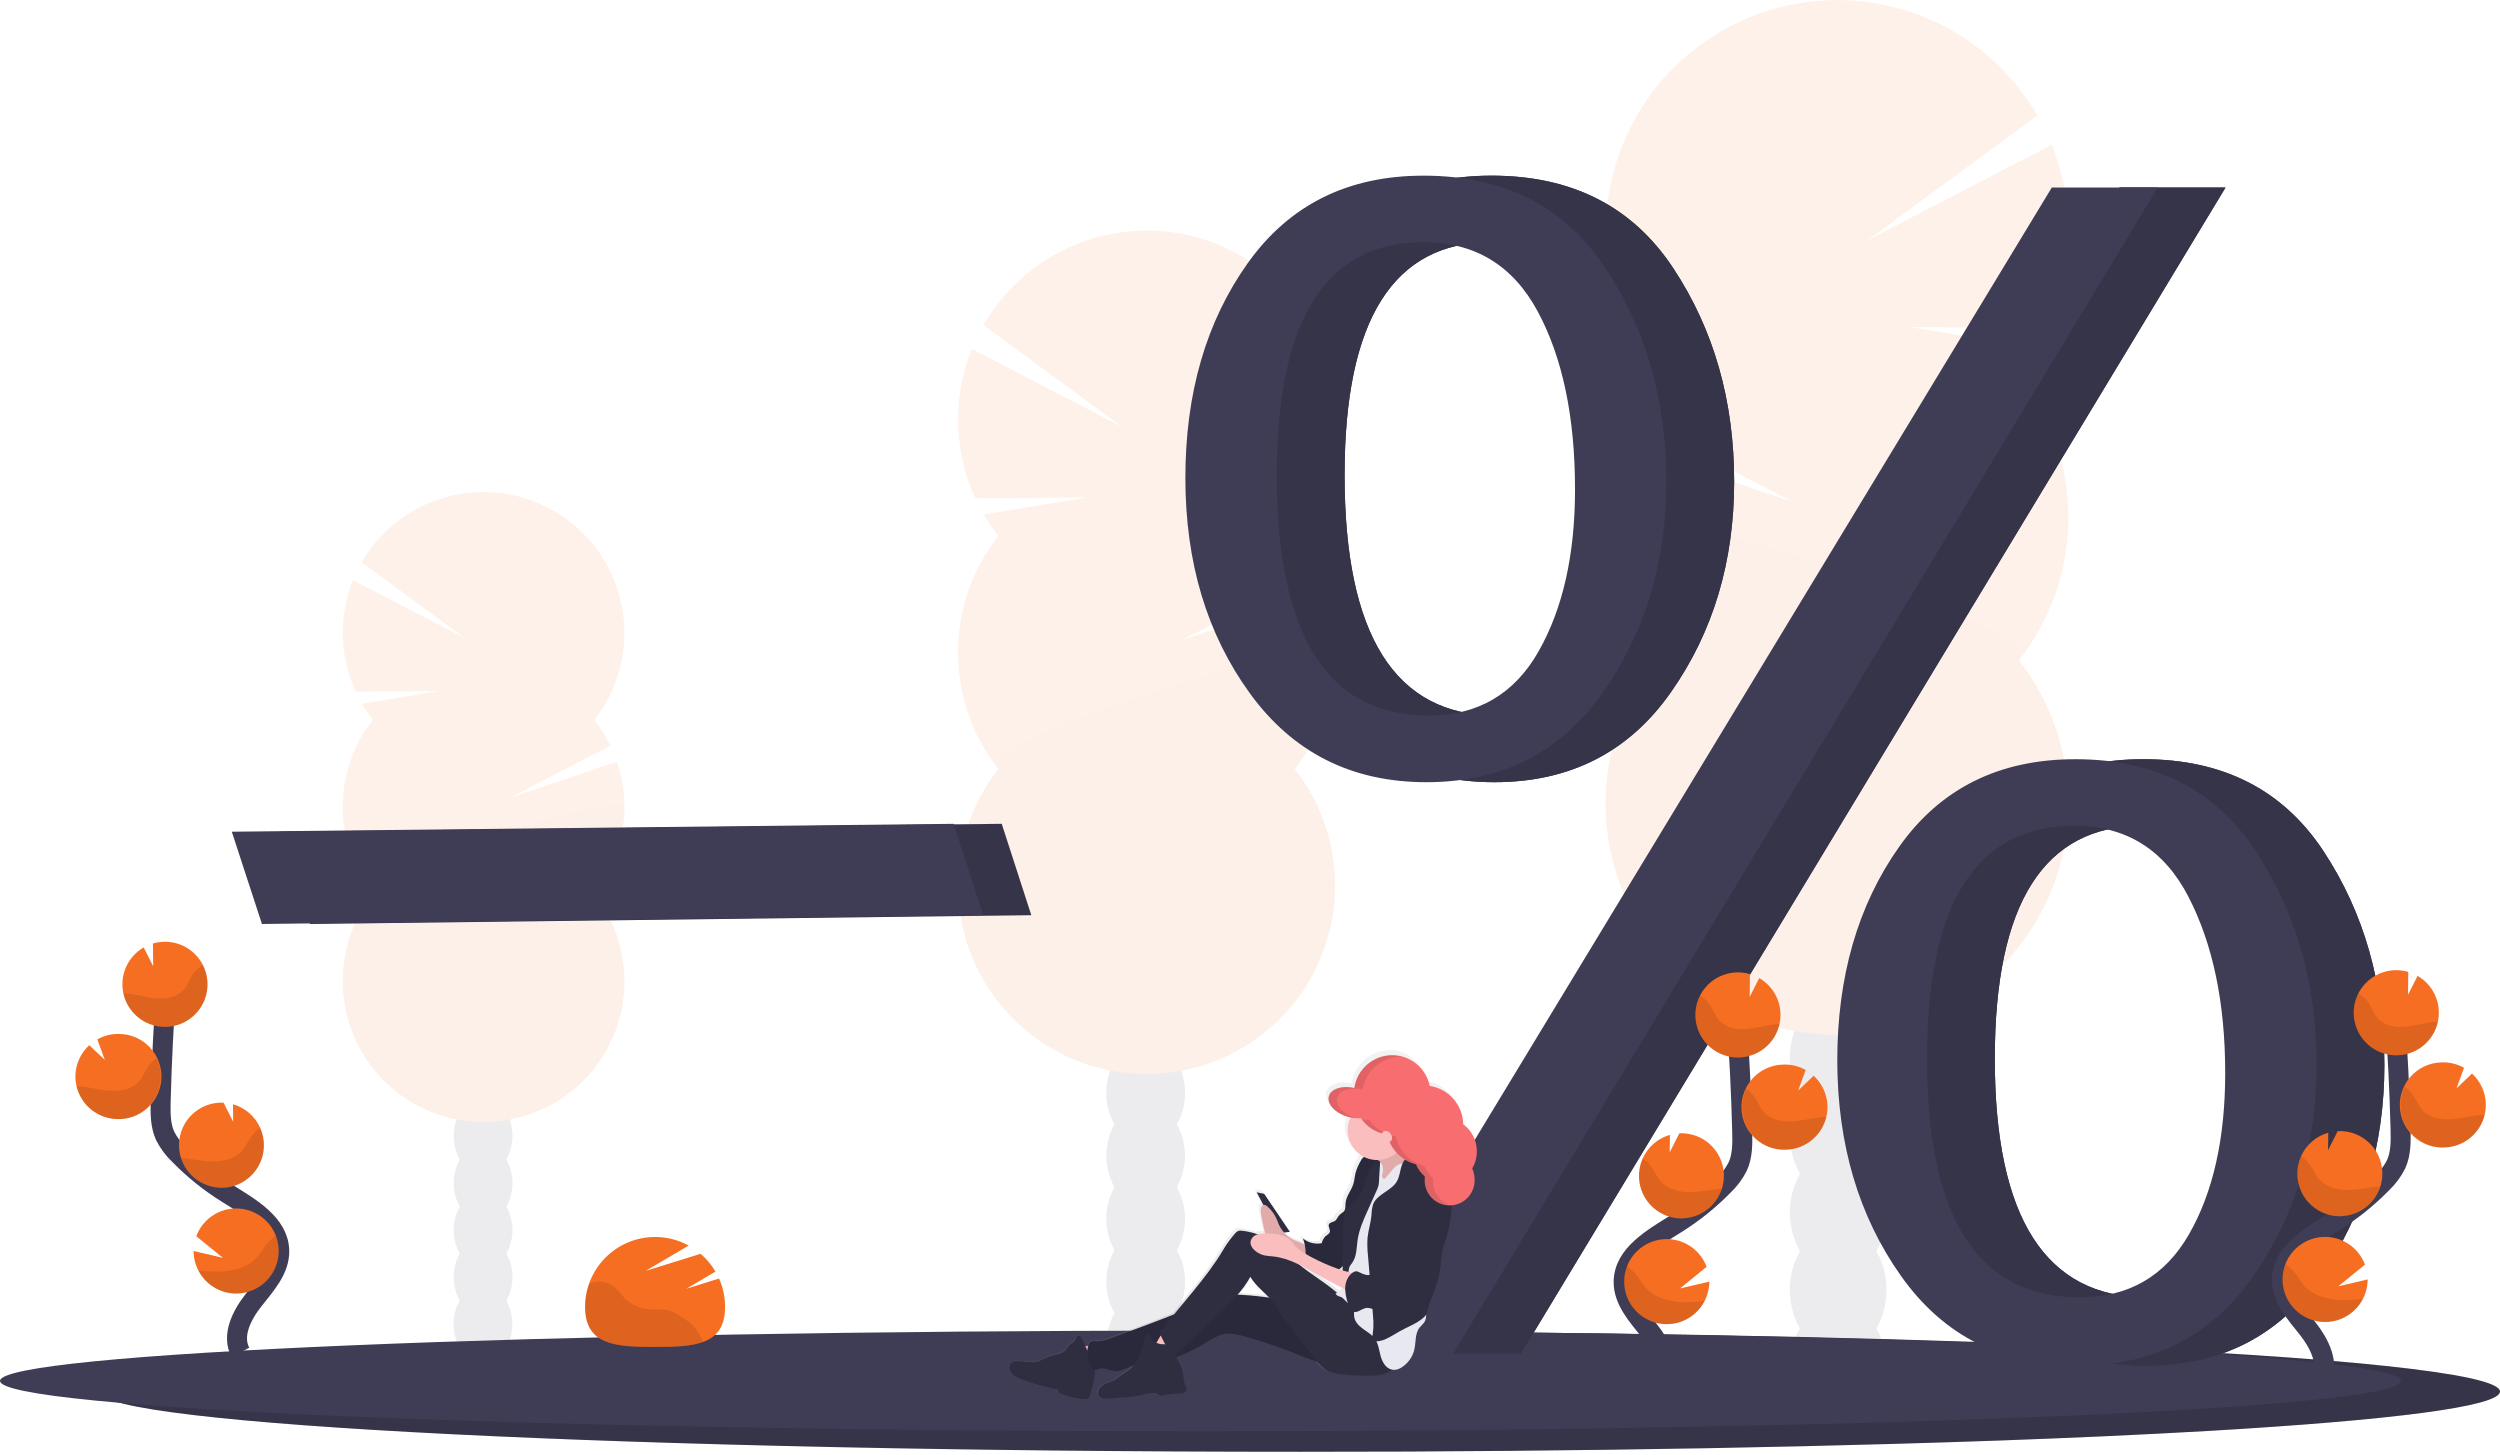 <svg width="500" height="291" viewBox="0 0 500 291" fill="none" xmlns="http://www.w3.org/2000/svg">
<g clip-path="url(#clip0_46_239)">
<g opacity="0.1">
<path d="M367.616 286.063C372.953 286.063 377.279 280.401 377.279 273.416C377.279 266.432 372.953 260.77 367.616 260.77C362.279 260.77 357.953 266.432 357.953 273.416C357.953 280.401 362.279 286.063 367.616 286.063Z" fill="#3F3D56"/>
<path d="M375.263 219.313C376.617 216.964 377.319 214.295 377.297 211.584C377.297 204.584 372.97 198.937 367.634 198.937C362.297 198.937 357.975 204.598 357.975 211.584C357.948 214.294 358.644 216.962 359.992 219.313C358.669 221.674 357.975 224.335 357.975 227.041C357.975 229.747 358.669 232.407 359.992 234.768C358.669 237.13 357.975 239.791 357.975 242.498C357.975 245.204 358.669 247.866 359.992 250.227C358.644 252.579 357.948 255.247 357.975 257.957C357.975 264.956 362.301 270.604 367.634 270.604C372.966 270.604 377.297 264.943 377.297 257.957C377.324 255.247 376.628 252.579 375.28 250.227C376.602 247.866 377.297 245.204 377.297 242.498C377.297 239.791 376.602 237.13 375.28 234.768C376.603 232.407 377.297 229.747 377.297 227.041C377.297 224.335 376.603 221.674 375.28 219.313H375.263Z" fill="#3F3D56"/>
<path d="M367.616 208.775C372.953 208.775 377.279 203.113 377.279 196.129C377.279 189.144 372.953 183.482 367.616 183.482C362.279 183.482 357.953 189.144 357.953 196.129C357.953 203.113 362.279 208.775 367.616 208.775Z" fill="#3F3D56"/>
<path d="M367.616 193.316C372.953 193.316 377.279 187.654 377.279 180.669C377.279 173.685 372.953 168.023 367.616 168.023C362.279 168.023 357.953 173.685 357.953 180.669C357.953 187.654 362.279 193.316 367.616 193.316Z" fill="#3F3D56"/>
<path d="M403.784 74.886C405.103 73.205 406.304 71.435 407.38 69.589L382.008 65.42L409.467 65.626C412.098 59.895 413.533 53.687 413.683 47.382C413.834 41.078 412.697 34.809 410.341 28.959L373.5 48.058L407.481 23.097C404.296 17.602 400.015 12.82 394.902 9.051C389.79 5.281 383.957 2.604 377.765 1.187C371.574 -0.231 365.157 -0.359 358.914 0.811C352.671 1.98 346.736 4.422 341.477 7.985C336.219 11.547 331.75 16.154 328.349 21.518C324.948 26.882 322.687 32.889 321.708 39.165C320.728 45.441 321.051 51.851 322.656 57.996C324.261 64.142 327.114 69.891 331.037 74.886C328.981 77.502 327.212 80.331 325.761 83.325L358.714 100.446L323.579 88.635C321.106 95.926 320.491 103.718 321.79 111.305C323.089 118.893 326.259 126.038 331.015 132.091C325.646 138.917 322.306 147.116 321.377 155.751C320.448 164.386 321.967 173.108 325.762 180.92C329.556 188.732 335.472 195.319 342.833 199.927C350.195 204.535 358.704 206.979 367.389 206.979C376.073 206.979 384.583 204.535 391.944 199.927C399.305 195.319 405.221 188.732 409.016 180.92C412.81 173.108 414.33 164.386 413.401 155.751C412.472 147.116 409.131 138.917 403.762 132.091C410.178 123.934 413.667 113.858 413.667 103.48C413.667 93.102 410.178 83.025 403.762 74.869L403.784 74.886Z" fill="#F66E22"/>
<path opacity="0.1" d="M321.133 103.5C321.117 113.879 324.607 123.96 331.037 132.109C325.668 138.935 322.328 147.134 321.399 155.769C320.47 164.403 321.989 173.125 325.784 180.937C329.578 188.749 335.494 195.336 342.855 199.944C350.217 204.552 358.726 206.996 367.411 206.996C376.095 206.996 384.605 204.552 391.966 199.944C399.327 195.336 405.243 188.749 409.038 180.937C412.832 173.125 414.352 164.403 413.423 155.769C412.494 147.134 409.153 138.935 403.784 132.109C409.987 124.234 321.133 98.303 321.133 103.5Z" fill="black"/>
</g>
<g opacity="0.1">
<path d="M96.592 272.537C99.839 272.537 102.471 269.09 102.471 264.838C102.471 260.586 99.839 257.139 96.592 257.139C93.345 257.139 90.713 260.586 90.713 264.838C90.713 269.09 93.345 272.537 96.592 272.537Z" fill="#3F3D56"/>
<path d="M101.269 231.903C102.089 230.471 102.514 228.846 102.498 227.196C102.498 222.944 99.873 219.497 96.614 219.497C93.355 219.497 90.735 222.944 90.735 227.196C90.718 228.846 91.141 230.471 91.96 231.903C91.157 233.341 90.735 234.961 90.735 236.608C90.735 238.255 91.157 239.874 91.96 241.312C91.157 242.75 90.735 244.37 90.735 246.017C90.735 247.664 91.157 249.284 91.96 250.722C91.14 252.152 90.717 253.776 90.735 255.424C90.735 259.681 93.36 263.128 96.614 263.128C99.869 263.128 102.498 259.681 102.498 255.424C102.514 253.775 102.09 252.152 101.269 250.722C102.074 249.285 102.497 247.665 102.497 246.017C102.497 244.37 102.074 242.75 101.269 241.312C102.074 239.875 102.497 238.255 102.497 236.608C102.497 234.96 102.074 233.34 101.269 231.903Z" fill="#3F3D56"/>
<path d="M96.592 225.486C99.839 225.486 102.471 222.039 102.471 217.787C102.471 213.534 99.839 210.087 96.592 210.087C93.345 210.087 90.713 213.534 90.713 217.787C90.713 222.039 93.345 225.486 96.592 225.486Z" fill="#3F3D56"/>
<path d="M96.592 216.076C99.839 216.076 102.471 212.629 102.471 208.377C102.471 204.125 99.839 200.678 96.592 200.678C93.345 200.678 90.713 204.125 90.713 208.377C90.713 212.629 93.345 216.076 96.592 216.076Z" fill="#3F3D56"/>
<path d="M74.584 143.976C73.781 142.954 73.05 141.876 72.397 140.752L87.852 138.215L71.137 138.342C69.537 134.855 68.664 131.078 68.572 127.243C68.479 123.407 69.169 119.593 70.599 116.032L93.01 127.673L72.332 112.45C74.271 109.106 76.878 106.198 79.989 103.905C83.101 101.613 86.651 99.985 90.419 99.123C94.187 98.261 98.092 98.184 101.891 98.897C105.69 99.609 109.302 101.095 112.502 103.263C115.701 105.431 118.421 108.235 120.491 111.499C122.561 114.763 123.937 118.418 124.533 122.237C125.13 126.056 124.935 129.956 123.959 133.696C122.983 137.436 121.249 140.936 118.863 143.976C120.114 145.566 121.191 147.287 122.073 149.108L102.012 159.536L123.403 152.358C124.906 156.798 125.277 161.542 124.484 166.161C123.691 170.781 121.759 175.13 118.863 178.815C122.131 182.97 124.164 187.961 124.729 193.218C125.294 198.474 124.369 203.783 122.059 208.539C119.749 213.294 116.148 217.304 111.667 220.109C107.186 222.914 102.006 224.401 96.719 224.401C91.432 224.401 86.252 222.914 81.771 220.109C77.29 217.304 73.689 213.294 71.379 208.539C69.069 203.783 68.144 198.474 68.709 193.218C69.274 187.961 71.307 182.97 74.576 178.815C70.67 173.848 68.547 167.713 68.547 161.395C68.547 155.077 70.67 148.943 74.576 143.976H74.584Z" fill="#F66E22"/>
<path opacity="0.1" d="M124.891 161.395C124.9 167.715 122.776 173.853 118.863 178.815C122.131 182.97 124.164 187.961 124.729 193.218C125.294 198.474 124.369 203.783 122.059 208.539C119.749 213.294 116.148 217.304 111.667 220.109C107.186 222.914 102.006 224.401 96.719 224.401C91.432 224.401 86.252 222.914 81.771 220.109C77.29 217.304 73.689 213.294 71.379 208.539C69.069 203.783 68.144 198.474 68.709 193.218C69.274 187.961 71.307 182.97 74.576 178.815C70.8 174.042 124.891 158.233 124.891 161.395Z" fill="black"/>
</g>
<g opacity="0.1">
<path d="M229.138 279.239C233.484 279.239 237.008 274.627 237.008 268.937C237.008 263.247 233.484 258.635 229.138 258.635C224.792 258.635 221.269 263.247 221.269 268.937C221.269 274.627 224.792 279.239 229.138 279.239Z" fill="#3F3D56"/>
<path d="M235.368 224.86C236.464 222.943 237.031 220.769 237.008 218.561C237.008 212.874 233.508 208.259 229.134 208.259C224.76 208.259 221.26 212.874 221.26 218.561C221.237 220.77 221.805 222.944 222.905 224.86C221.827 226.784 221.26 228.952 221.26 231.157C221.26 233.362 221.827 235.53 222.905 237.454C221.826 239.377 221.26 241.544 221.26 243.749C221.26 245.953 221.826 248.121 222.905 250.044C221.805 251.959 221.237 254.134 221.26 256.343C221.26 262.03 224.786 266.645 229.134 266.645C233.482 266.645 237.008 262.03 237.008 256.343C237.031 254.135 236.464 251.96 235.368 250.044C236.443 248.12 237.008 245.953 237.008 243.749C237.008 241.545 236.443 239.378 235.368 237.454C236.443 235.53 237.008 233.362 237.008 231.157C237.008 228.952 236.443 226.784 235.368 224.86Z" fill="#3F3D56"/>
<path d="M229.138 216.273C233.484 216.273 237.008 211.661 237.008 205.971C237.008 200.282 233.484 195.669 229.138 195.669C224.792 195.669 221.269 200.282 221.269 205.971C221.269 211.661 224.792 216.273 229.138 216.273Z" fill="#3F3D56"/>
<path d="M229.138 203.679C233.484 203.679 237.008 199.067 237.008 193.377C237.008 187.688 233.484 183.075 229.138 183.075C224.792 183.075 221.269 187.688 221.269 193.377C221.269 199.067 224.792 203.679 229.138 203.679Z" fill="#3F3D56"/>
<path d="M199.694 107.2C198.618 105.832 197.639 104.391 196.763 102.887L217.441 99.493L195.079 99.659C192.933 94.99 191.762 89.933 191.638 84.797C191.514 79.66 192.439 74.552 194.357 69.786L224.366 85.35L196.689 65.009C199.274 60.515 202.759 56.603 206.925 53.517C211.091 50.431 215.849 48.237 220.901 47.073C225.953 45.909 231.191 45.799 236.287 46.75C241.384 47.702 246.229 49.694 250.521 52.603C254.812 55.511 258.458 59.274 261.23 63.655C264.002 68.037 265.84 72.942 266.631 78.066C267.421 83.19 267.146 88.422 265.823 93.435C264.5 98.448 262.157 103.134 258.941 107.2C260.616 109.332 262.056 111.637 263.237 114.077L236.396 128.023L265.018 118.399C267.028 124.34 267.526 130.688 266.465 136.87C265.404 143.051 262.818 148.871 258.941 153.801C263.315 159.362 266.035 166.042 266.792 173.076C267.548 180.11 266.31 187.215 263.219 193.578C260.128 199.942 255.309 205.307 249.312 209.061C243.315 212.815 236.384 214.806 229.309 214.806C222.234 214.806 215.302 212.815 209.306 209.061C203.309 205.307 198.49 199.942 195.399 193.578C192.308 187.215 191.07 180.11 191.826 173.076C192.582 166.042 195.303 159.362 199.676 153.801C194.451 147.155 191.61 138.946 191.61 130.492C191.61 122.038 194.451 113.829 199.676 107.183L199.694 107.2Z" fill="#F66E22"/>
<path opacity="0.1" d="M267.008 130.512C267.021 138.968 264.179 147.18 258.941 153.819C263.315 159.38 266.035 166.059 266.792 173.093C267.548 180.127 266.31 187.232 263.219 193.596C260.128 199.959 255.309 205.325 249.312 209.079C243.315 212.832 236.384 214.823 229.309 214.823C222.234 214.823 215.302 212.832 209.306 209.079C203.309 205.325 198.49 199.959 195.399 193.596C192.308 187.232 191.07 180.127 191.826 173.093C192.582 166.059 195.303 159.38 199.676 153.819C194.624 147.406 267.008 126.277 267.008 130.512Z" fill="black"/>
</g>
<path d="M500 278.311C500 281.317 478.032 284.064 441.71 286.185C435.105 286.566 428.027 286.929 420.521 287.27C414.035 287.562 407.237 287.838 400.127 288.097C393.239 288.342 386.086 288.57 378.67 288.78C355.249 289.449 329.357 289.93 301.85 290.171C295.175 290.232 288.411 290.278 281.557 290.311C274.418 290.343 267.197 290.357 259.895 290.354C127.288 290.354 19.794 284.969 19.794 278.325C19.794 271.68 127.288 266.295 259.895 266.295C316.986 266.295 369.414 267.297 410.621 268.959L415.127 269.143H415.153C467.06 271.343 500 274.654 500 278.311Z" fill="#3F3D56"/>
<path opacity="0.15" d="M500 278.311C500 281.317 478.032 284.064 441.71 286.185C435.105 286.566 428.027 286.929 420.521 287.27C414.035 287.562 407.237 287.838 400.127 288.097C393.239 288.342 386.086 288.57 378.67 288.78C355.249 289.449 329.357 289.93 301.85 290.171C295.175 290.232 288.411 290.278 281.557 290.311C274.418 290.343 267.197 290.357 259.895 290.354C127.288 290.354 19.794 284.969 19.794 278.325C19.794 271.68 127.288 266.295 259.895 266.295C316.986 266.295 369.414 267.297 410.621 268.959L415.127 269.143H415.153C467.06 271.343 500 274.654 500 278.311Z" fill="black"/>
<path d="M480.206 276.194C480.206 278.705 458.237 281.006 421.916 282.756C415.315 283.075 408.233 283.377 400.731 283.661C394.242 283.906 387.444 284.137 380.337 284.353C373.449 284.557 366.296 284.748 358.88 284.926C335.455 285.486 309.563 285.888 282.056 286.089C275.386 286.139 268.622 286.177 261.763 286.203C254.624 286.229 247.404 286.242 240.105 286.242C107.498 286.242 0 281.741 0 276.181C0 270.621 107.498 266.12 240.105 266.12C297.192 266.12 349.619 266.955 390.827 268.346L395.332 268.5H395.363C447.288 270.367 480.206 273.119 480.206 276.194Z" fill="#3F3D56"/>
<path d="M62.012 184.799L55.984 166.343L200.341 164.764L206.255 183.036L62.012 184.799Z" fill="#3F3D56"/>
<path opacity="0.15" d="M62.012 184.799L55.984 166.343L200.341 164.764L206.255 183.036L62.012 184.799Z" fill="black"/>
<path d="M52.388 184.799L46.36 166.343L190.717 164.764L196.632 183.036L52.388 184.799Z" fill="#3F3D56"/>
<path d="M298.823 156.439C283.898 156.439 272.135 150.515 263.535 138.666C254.934 126.817 250.634 112.463 250.634 95.604C250.634 78.631 254.793 64.306 263.11 52.629C271.427 40.952 283.16 35.12 298.307 35.131C314.37 35.131 326.473 41.283 334.615 53.587C342.757 65.891 346.83 80.131 346.833 96.308C346.833 112.368 342.619 126.407 334.191 138.425C325.763 150.443 313.973 156.448 298.823 156.439ZM299.261 143.11C309.08 143.11 316.419 138.831 321.277 130.271C326.136 121.712 328.565 110.922 328.565 97.9C328.565 83.406 326.079 71.538 321.107 62.297C316.134 53.055 308.508 48.432 298.228 48.43C278.689 48.43 268.919 63.95 268.919 94.991C268.919 127.073 279.03 143.113 299.252 143.11H299.261ZM304.178 270.752H282.59L423.919 37.507H445.101L304.178 270.752ZM429.208 273.145C414.058 273.145 402.247 267.167 393.775 255.21C385.303 243.253 381.05 228.898 381.015 212.143C381.015 195.284 385.144 181.016 393.403 169.339C401.662 157.663 413.424 151.83 428.688 151.842C444.637 151.842 456.655 157.994 464.742 170.297C472.829 182.601 476.874 196.84 476.877 213.014C476.877 228.969 472.69 242.982 464.318 255.053C455.945 267.123 444.239 273.154 429.199 273.145H429.208ZM429.462 259.475C439.234 259.475 446.534 255.268 451.36 246.855C456.187 238.441 458.6 227.695 458.6 214.615C458.6 200.617 456.158 188.877 451.273 179.396C446.388 169.915 438.778 165.168 428.443 165.153C408.79 165.153 398.963 180.674 398.963 211.715C398.957 243.558 409.121 259.478 429.453 259.475H429.462Z" fill="#3F3D56"/>
<path d="M298.823 156.439C283.898 156.439 272.135 150.515 263.535 138.666C254.934 126.817 250.634 112.463 250.634 95.604C250.634 78.631 254.793 64.306 263.11 52.629C271.427 40.952 283.16 35.12 298.307 35.131C314.37 35.131 326.473 41.283 334.615 53.587C342.757 65.891 346.83 80.131 346.833 96.308C346.833 112.368 342.619 126.407 334.191 138.425C325.763 150.443 313.973 156.448 298.823 156.439ZM299.261 143.11C309.08 143.11 316.419 138.831 321.277 130.271C326.136 121.712 328.565 110.922 328.565 97.9C328.565 83.406 326.079 71.538 321.107 62.297C316.134 53.055 308.508 48.432 298.228 48.43C278.689 48.43 268.919 63.95 268.919 94.991C268.919 127.073 279.03 143.113 299.252 143.11H299.261ZM304.178 270.752H282.59L423.919 37.507H445.101L304.178 270.752ZM429.208 273.145C414.058 273.145 402.247 267.167 393.775 255.21C385.303 243.253 381.05 228.898 381.015 212.143C381.015 195.284 385.144 181.016 393.403 169.339C401.662 157.663 413.424 151.83 428.688 151.842C444.637 151.842 456.655 157.994 464.742 170.297C472.829 182.601 476.874 196.84 476.877 213.014C476.877 228.969 472.69 242.982 464.318 255.053C455.945 267.123 444.239 273.154 429.199 273.145H429.208ZM429.462 259.475C439.234 259.475 446.534 255.268 451.36 246.855C456.187 238.441 458.6 227.695 458.6 214.615C458.6 200.617 456.158 188.877 451.273 179.396C446.388 169.915 438.778 165.168 428.443 165.153C408.79 165.153 398.963 180.674 398.963 211.715C398.957 243.558 409.121 259.478 429.453 259.475H429.462Z" fill="#3F3D56"/>
<path opacity="0.15" d="M298.823 156.439C283.898 156.439 272.135 150.515 263.535 138.666C254.934 126.817 250.634 112.463 250.634 95.604C250.634 78.631 254.793 64.306 263.11 52.629C271.427 40.952 283.16 35.12 298.307 35.131C314.37 35.131 326.473 41.283 334.615 53.587C342.757 65.891 346.83 80.131 346.833 96.308C346.833 112.368 342.619 126.407 334.191 138.425C325.763 150.443 313.973 156.448 298.823 156.439ZM299.261 143.11C309.08 143.11 316.419 138.831 321.277 130.271C326.136 121.712 328.565 110.922 328.565 97.9C328.565 83.406 326.079 71.538 321.107 62.297C316.134 53.055 308.508 48.432 298.228 48.43C278.689 48.43 268.919 63.95 268.919 94.991C268.919 127.073 279.03 143.113 299.252 143.11H299.261ZM304.178 270.752H282.59L423.919 37.507H445.101L304.178 270.752ZM429.208 273.145C414.058 273.145 402.247 267.167 393.775 255.21C385.303 243.253 381.05 228.898 381.015 212.143C381.015 195.284 385.144 181.016 393.403 169.339C401.662 157.663 413.424 151.83 428.688 151.842C444.637 151.842 456.655 157.994 464.742 170.297C472.829 182.601 476.874 196.84 476.877 213.014C476.877 228.969 472.69 242.982 464.318 255.053C455.945 267.123 444.239 273.154 429.199 273.145H429.208ZM429.462 259.475C439.234 259.475 446.534 255.268 451.36 246.855C456.187 238.441 458.6 227.695 458.6 214.615C458.6 200.617 456.158 188.877 451.273 179.396C446.388 169.915 438.778 165.168 428.443 165.153C408.79 165.153 398.963 180.674 398.963 211.715C398.957 243.558 409.121 259.478 429.453 259.475H429.462Z" fill="black"/>
<path d="M285.263 156.439C270.337 156.439 258.574 150.515 249.974 138.666C241.374 126.817 237.074 112.463 237.074 95.604C237.074 78.631 241.232 64.306 249.55 52.629C257.867 40.952 269.599 35.12 284.747 35.131C300.81 35.131 312.912 41.283 321.054 53.587C329.197 65.891 333.269 80.131 333.272 96.308C333.272 112.368 329.058 126.407 320.63 138.425C312.202 150.443 300.413 156.448 285.263 156.439ZM285.7 143.11C295.519 143.11 302.858 138.831 307.717 130.271C312.575 121.712 315.005 110.922 315.005 97.9C315.005 83.406 312.518 71.538 307.546 62.297C302.574 53.055 294.948 48.432 284.668 48.43C265.129 48.43 255.359 63.95 255.359 94.991C255.359 127.073 265.47 143.113 285.691 143.11H285.7ZM290.617 270.752H269.029L410.359 37.507H431.54L290.617 270.752ZM415.648 273.145C400.497 273.145 388.686 267.167 380.215 255.21C371.743 243.253 367.489 228.898 367.454 212.143C367.454 195.284 371.584 181.016 379.843 169.339C388.102 157.663 399.863 151.83 415.127 151.842C431.076 151.842 443.094 157.994 451.181 170.297C459.268 182.601 463.313 196.84 463.316 213.014C463.316 228.969 459.13 242.982 450.757 255.053C442.384 267.123 430.678 273.154 415.639 273.145H415.648ZM415.901 259.475C425.674 259.475 432.973 255.268 437.8 246.855C442.626 238.441 445.04 227.695 445.04 214.615C445.04 200.617 442.597 188.877 437.712 179.396C432.828 169.915 425.215 165.168 414.873 165.153C395.22 165.153 385.394 180.674 385.394 211.715C385.394 243.558 395.56 259.478 415.893 259.475H415.901Z" fill="#3F3D56"/>
<path d="M332.489 276.605C334.292 273.263 332.244 269.169 329.891 266.185C327.537 263.202 324.668 260.105 324.729 256.304C324.816 250.849 330.608 247.625 335.228 244.729C338.663 242.583 341.832 240.036 344.668 237.143C345.855 236.029 346.837 234.714 347.568 233.259C348.526 231.124 348.495 228.696 348.443 226.36C348.242 218.568 347.857 210.787 347.288 203.018" stroke="#3F3D56" stroke-width="4" stroke-miterlimit="10"/>
<path d="M356.089 202.59C356.024 201.164 355.6 199.778 354.858 198.56C354.115 197.341 353.078 196.329 351.842 195.617L349.934 199.388L349.991 194.821C349.082 194.555 348.134 194.441 347.187 194.484C345.506 194.563 343.885 195.138 342.53 196.138C341.176 197.138 340.148 198.517 339.577 200.101C339.007 201.685 338.918 203.403 339.324 205.037C339.729 206.671 340.61 208.148 341.855 209.281C343.099 210.415 344.652 211.154 346.317 211.405C347.982 211.656 349.684 211.407 351.208 210.691C352.731 209.975 354.008 208.823 354.877 207.381C355.746 205.939 356.168 204.271 356.089 202.59Z" fill="#F66E22"/>
<path d="M340.91 260.219C340.017 261.954 338.554 263.33 336.767 264.115C334.98 264.9 332.977 265.047 331.095 264.531C329.213 264.015 327.565 262.867 326.428 261.28C325.291 259.693 324.735 257.764 324.852 255.816C324.969 253.867 325.752 252.018 327.07 250.579C328.388 249.139 330.161 248.197 332.092 247.91C334.023 247.622 335.993 248.007 337.674 249C339.354 249.993 340.642 251.534 341.321 253.364L336.002 257.69L341.864 256.325C341.861 257.681 341.534 259.016 340.91 260.219Z" fill="#F66E22"/>
<path d="M336.706 243.679C335.589 243.731 334.473 243.563 333.421 243.184C332.369 242.805 331.403 242.223 330.576 241.47C329.749 240.717 329.079 239.809 328.603 238.797C328.128 237.785 327.856 236.69 327.804 235.573C327.738 234.24 327.989 232.91 328.539 231.693C329.047 230.556 329.799 229.544 330.741 228.728C331.682 227.913 332.791 227.314 333.989 226.973L333.941 230.472L335.87 226.658C338.126 226.552 340.331 227.347 342 228.867C343.67 230.387 344.667 232.508 344.772 234.764C344.878 237.019 344.083 239.224 342.563 240.894C341.043 242.563 338.922 243.56 336.666 243.666L336.706 243.679Z" fill="#F66E22"/>
<path d="M357.371 229.93C356.241 230.005 355.107 229.854 354.036 229.486C352.966 229.117 351.979 228.539 351.134 227.785C350.289 227.031 349.603 226.115 349.117 225.093C348.63 224.07 348.352 222.961 348.299 221.83C348.246 220.699 348.419 219.568 348.808 218.505C349.198 217.441 349.795 216.466 350.566 215.636C351.336 214.806 352.265 214.138 353.296 213.672C354.328 213.205 355.443 212.949 356.575 212.918C358.166 212.84 359.746 213.215 361.133 213.998L359.628 218.119L362.725 215.149C364.388 216.664 365.38 218.777 365.486 221.024C365.524 221.812 365.451 222.601 365.267 223.368C364.844 225.172 363.844 226.788 362.419 227.973C360.994 229.157 359.222 229.844 357.371 229.93Z" fill="#F66E22"/>
<path opacity="0.1" d="M354.943 204.86C352.979 205.074 351.072 205.687 349.099 205.809C347.126 205.932 344.96 205.459 343.714 203.924C343.04 203.102 342.708 202.056 342.139 201.155C341.602 200.316 340.865 199.623 339.995 199.138C339.449 200.217 339.139 201.4 339.085 202.609C339.032 203.817 339.237 205.023 339.686 206.146C340.135 207.269 340.819 208.283 341.691 209.121C342.563 209.959 343.603 210.602 344.743 211.007C345.883 211.411 347.096 211.568 348.301 211.467C349.506 211.366 350.676 211.009 351.733 210.421C352.789 209.832 353.708 209.025 354.429 208.053C355.149 207.082 355.654 205.968 355.91 204.786C355.586 204.803 355.267 204.825 354.943 204.86Z" fill="black"/>
<path opacity="0.1" d="M357.371 229.93C355.904 229.997 354.445 229.684 353.134 229.02C351.824 228.357 350.708 227.367 349.893 226.145C349.078 224.923 348.593 223.512 348.485 222.047C348.376 220.583 348.648 219.115 349.274 217.787C349.948 218.244 350.529 218.826 350.984 219.501C351.592 220.416 351.96 221.474 352.673 222.314C353.985 223.876 356.264 224.383 358.316 224.291C360.367 224.199 362.353 223.613 364.401 223.416C364.685 223.39 364.974 223.373 365.275 223.364C364.852 225.17 363.852 226.788 362.425 227.973C360.998 229.159 359.224 229.846 357.371 229.93Z" fill="black"/>
<path opacity="0.1" d="M336.706 243.679C335.589 243.731 334.473 243.563 333.421 243.184C332.369 242.805 331.403 242.223 330.576 241.47C329.749 240.717 329.079 239.809 328.603 238.797C328.128 237.785 327.856 236.69 327.804 235.573C327.738 234.24 327.989 232.91 328.539 231.693C329.241 232.161 329.85 232.754 330.337 233.443C330.997 234.374 331.413 235.451 332.187 236.312C333.622 237.909 336.037 238.473 338.211 238.421C340.385 238.368 342.349 237.861 344.444 237.699C343.925 239.37 342.903 240.84 341.519 241.91C340.134 242.98 338.454 243.598 336.706 243.679Z" fill="black"/>
<path opacity="0.1" d="M340.91 260.219C339.919 262.165 338.218 263.657 336.159 264.385C334.099 265.112 331.839 265.02 329.845 264.128C327.851 263.236 326.277 261.611 325.448 259.591C324.618 257.57 324.597 255.308 325.389 253.272C326.09 253.733 326.719 254.295 327.257 254.939C328.066 255.927 328.6 257.047 329.536 257.966C331.286 259.672 334.086 260.376 336.588 260.442C338.032 260.454 339.475 260.379 340.91 260.219Z" fill="black"/>
<path d="M464.16 276.168C465.962 272.826 463.915 268.731 461.562 265.748C459.208 262.765 456.339 259.668 456.4 255.866C456.487 250.411 462.279 247.187 466.899 244.291C470.334 242.145 473.503 239.599 476.339 236.706C477.526 235.592 478.508 234.277 479.239 232.822C480.197 230.687 480.166 228.259 480.114 225.923C479.913 218.131 479.528 210.35 478.959 202.581" stroke="#3F3D56" stroke-width="4" stroke-miterlimit="10"/>
<path d="M487.76 202.152C487.694 200.727 487.271 199.341 486.529 198.122C485.786 196.904 484.749 195.892 483.513 195.179L481.605 198.95L481.662 194.383C480.752 194.117 479.805 194.004 478.858 194.046C477.176 194.125 475.556 194.701 474.201 195.701C472.847 196.701 471.819 198.08 471.248 199.664C470.678 201.248 470.589 202.965 470.995 204.599C471.4 206.233 472.281 207.71 473.525 208.844C474.77 209.977 476.323 210.716 477.988 210.967C479.653 211.218 481.355 210.97 482.878 210.254C484.402 209.537 485.679 208.385 486.548 206.943C487.417 205.501 487.839 203.834 487.76 202.152Z" fill="#F66E22"/>
<path d="M472.581 259.781C471.688 261.517 470.225 262.892 468.438 263.677C466.651 264.463 464.648 264.609 462.766 264.093C460.883 263.577 459.236 262.429 458.099 260.843C456.962 259.256 456.406 257.327 456.523 255.378C456.639 253.43 457.423 251.581 458.741 250.141C460.059 248.702 461.832 247.76 463.763 247.472C465.693 247.185 467.664 247.57 469.344 248.563C471.025 249.556 472.313 251.097 472.992 252.927L467.673 257.253L473.534 255.888C473.532 257.243 473.205 258.578 472.581 259.781Z" fill="#F66E22"/>
<path d="M468.377 243.241C467.26 243.294 466.144 243.126 465.093 242.747C464.041 242.368 463.074 241.785 462.247 241.032C461.421 240.28 460.75 239.372 460.275 238.36C459.799 237.348 459.527 236.252 459.475 235.136C459.409 233.802 459.661 232.472 460.21 231.255C460.719 230.118 461.47 229.106 462.412 228.291C463.354 227.475 464.463 226.876 465.661 226.535L465.613 230.035L467.542 226.22H467.564C468.68 226.168 469.796 226.336 470.848 226.715C471.9 227.095 472.867 227.677 473.693 228.43C474.52 229.182 475.19 230.091 475.666 231.102C476.142 232.114 476.413 233.21 476.466 234.326C476.518 235.443 476.35 236.559 475.971 237.611C475.592 238.663 475.009 239.63 474.256 240.456C473.504 241.283 472.595 241.953 471.584 242.429C470.572 242.904 469.477 243.176 468.36 243.228L468.377 243.241Z" fill="#F66E22"/>
<path d="M489.042 229.493C487.912 229.568 486.778 229.417 485.707 229.048C484.636 228.68 483.65 228.102 482.805 227.347C481.96 226.593 481.274 225.678 480.788 224.655C480.301 223.633 480.023 222.524 479.97 221.392C479.917 220.261 480.09 219.131 480.479 218.067C480.868 217.004 481.466 216.028 482.236 215.199C483.007 214.369 483.935 213.701 484.967 213.234C485.999 212.767 487.114 212.511 488.246 212.48C489.837 212.403 491.417 212.777 492.804 213.561L491.299 217.682L494.396 214.711C496.058 216.226 497.051 218.339 497.156 220.586C497.195 221.374 497.122 222.164 496.938 222.931C496.514 224.735 495.514 226.351 494.09 227.535C492.665 228.719 490.893 229.406 489.042 229.493Z" fill="#F66E22"/>
<path opacity="0.1" d="M486.614 204.423C484.65 204.637 482.743 205.249 480.77 205.372C478.797 205.494 476.632 205.022 475.385 203.486C474.711 202.664 474.379 201.619 473.81 200.717C473.273 199.879 472.537 199.186 471.667 198.701C471.12 199.78 470.81 200.963 470.757 202.171C470.703 203.38 470.908 204.585 471.357 205.708C471.807 206.831 472.49 207.846 473.362 208.684C474.234 209.522 475.274 210.165 476.414 210.569C477.554 210.974 478.767 211.131 479.972 211.03C481.178 210.929 482.348 210.572 483.404 209.983C484.461 209.395 485.38 208.588 486.1 207.616C486.82 206.644 487.325 205.53 487.581 204.348C487.257 204.366 486.938 204.388 486.614 204.423Z" fill="black"/>
<path opacity="0.1" d="M489.042 229.493C487.575 229.559 486.116 229.246 484.806 228.583C483.496 227.92 482.379 226.929 481.564 225.707C480.75 224.486 480.265 223.074 480.156 221.61C480.048 220.145 480.319 218.678 480.945 217.349C481.619 217.806 482.2 218.388 482.655 219.064C483.264 219.978 483.631 221.037 484.344 221.877C485.656 223.438 487.935 223.946 489.987 223.854C492.039 223.762 494.025 223.176 496.072 222.979C496.356 222.953 496.645 222.935 496.947 222.926C496.524 224.732 495.523 226.351 494.096 227.536C492.67 228.721 490.895 229.408 489.042 229.493Z" fill="black"/>
<path opacity="0.1" d="M468.377 243.241C467.26 243.294 466.144 243.126 465.093 242.747C464.041 242.368 463.074 241.785 462.247 241.032C461.421 240.28 460.75 239.372 460.275 238.36C459.799 237.348 459.527 236.252 459.475 235.136C459.409 233.802 459.661 232.472 460.21 231.255C460.912 231.723 461.522 232.316 462.008 233.005C462.669 233.937 463.084 235.013 463.858 235.875C465.293 237.472 467.708 238.036 469.882 237.983C471.991 237.94 474.02 237.423 476.116 237.262C475.596 238.933 474.575 240.403 473.19 241.473C471.806 242.543 470.125 243.16 468.377 243.241Z" fill="black"/>
<path opacity="0.1" d="M472.581 259.781C471.591 261.728 469.89 263.22 467.83 263.947C465.771 264.675 463.51 264.583 461.516 263.691C459.523 262.798 457.948 261.174 457.119 259.153C456.29 257.133 456.269 254.87 457.061 252.835C457.761 253.296 458.391 253.857 458.928 254.501C459.738 255.49 460.271 256.61 461.208 257.528C462.957 259.234 465.757 259.939 468.259 260.004C469.703 260.016 471.146 259.942 472.581 259.781Z" fill="black"/>
<path d="M48.088 270.481C46.286 267.139 48.333 263.045 50.687 260.061C53.04 257.078 55.91 253.981 55.849 250.179C55.761 244.724 49.969 241.5 45.35 238.605C41.914 236.458 38.745 233.912 35.91 231.019C34.722 229.905 33.741 228.59 33.01 227.135C32.052 225 32.082 222.572 32.135 220.236C32.336 212.444 32.721 204.663 33.29 196.894" stroke="#3F3D56" stroke-width="4" stroke-miterlimit="10"/>
<path d="M24.488 196.465C24.554 195.04 24.978 193.654 25.72 192.436C26.462 191.217 27.5 190.205 28.736 189.493L30.643 193.263L30.586 188.696C31.496 188.431 32.444 188.317 33.39 188.36C35.072 188.438 36.693 189.014 38.047 190.014C39.402 191.014 40.429 192.393 41 193.977C41.571 195.561 41.659 197.278 41.254 198.912C40.849 200.546 39.968 202.024 38.723 203.157C37.478 204.291 35.925 205.03 34.26 205.281C32.596 205.531 30.894 205.283 29.37 204.567C27.846 203.851 26.569 202.699 25.701 201.257C24.831 199.814 24.41 198.147 24.488 196.465Z" fill="#F66E22"/>
<path d="M39.667 254.094C40.561 255.83 42.023 257.206 43.81 257.991C45.597 258.776 47.6 258.923 49.483 258.406C51.365 257.89 53.013 256.743 54.149 255.156C55.286 253.569 55.843 251.64 55.726 249.691C55.609 247.743 54.826 245.894 53.507 244.455C52.189 243.015 50.416 242.073 48.486 241.785C46.555 241.498 44.584 241.883 42.904 242.876C41.224 243.869 39.936 245.41 39.256 247.24L44.576 251.566L38.714 250.201C38.716 251.556 39.043 252.891 39.667 254.094Z" fill="#F66E22"/>
<path d="M43.871 237.555C44.988 237.607 46.104 237.439 47.156 237.06C48.208 236.681 49.175 236.098 50.001 235.346C50.828 234.593 51.498 233.685 51.974 232.673C52.45 231.661 52.721 230.566 52.773 229.449C52.84 228.115 52.588 226.785 52.039 225.569C51.53 224.432 50.779 223.42 49.837 222.604C48.895 221.789 47.786 221.189 46.588 220.849L46.636 224.348L44.707 220.534C42.452 220.428 40.247 221.223 38.577 222.743C36.908 224.263 35.911 226.384 35.805 228.64C35.699 230.895 36.494 233.1 38.014 234.769C39.534 236.439 41.656 237.436 43.911 237.542L43.871 237.555Z" fill="#F66E22"/>
<path d="M23.206 223.806C24.336 223.881 25.47 223.73 26.541 223.361C27.612 222.993 28.599 222.415 29.443 221.661C30.288 220.906 30.974 219.991 31.461 218.969C31.948 217.946 32.226 216.837 32.279 215.706C32.331 214.574 32.158 213.444 31.769 212.38C31.38 211.317 30.782 210.342 30.012 209.512C29.241 208.682 28.313 208.014 27.281 207.547C26.249 207.081 25.135 206.824 24.003 206.794C22.419 206.72 20.847 207.095 19.466 207.874L20.971 211.995L17.852 209.038C16.193 210.55 15.2 212.657 15.092 214.899C15.053 215.687 15.127 216.477 15.31 217.244C15.734 219.048 16.734 220.664 18.159 221.848C19.584 223.032 21.356 223.72 23.206 223.806Z" fill="#F66E22"/>
<path opacity="0.1" d="M25.634 198.736C27.598 198.95 29.506 199.563 31.479 199.685C33.451 199.808 35.617 199.335 36.864 197.8C37.537 196.977 37.87 195.932 38.438 195.031C38.975 194.192 39.712 193.499 40.582 193.014C41.128 194.093 41.438 195.276 41.492 196.484C41.545 197.693 41.34 198.899 40.891 200.021C40.442 201.144 39.759 202.159 38.887 202.997C38.015 203.835 36.974 204.478 35.834 204.882C34.694 205.287 33.481 205.444 32.276 205.343C31.071 205.242 29.901 204.885 28.845 204.296C27.788 203.708 26.869 202.901 26.149 201.929C25.428 200.957 24.923 199.844 24.668 198.661C24.991 198.679 25.311 198.701 25.634 198.736Z" fill="black"/>
<path opacity="0.1" d="M23.206 223.806C24.673 223.873 26.133 223.559 27.443 222.896C28.753 222.233 29.869 221.242 30.684 220.021C31.499 218.799 31.984 217.387 32.093 215.923C32.201 214.458 31.929 212.991 31.303 211.662C30.629 212.119 30.049 212.701 29.593 213.377C28.985 214.291 28.618 215.35 27.905 216.19C26.592 217.752 24.313 218.259 22.262 218.167C20.21 218.075 18.224 217.489 16.177 217.292C15.892 217.266 15.604 217.248 15.302 217.24C15.725 219.046 16.726 220.664 18.152 221.849C19.579 223.034 21.354 223.721 23.206 223.806Z" fill="black"/>
<path opacity="0.1" d="M43.871 237.555C44.988 237.607 46.104 237.439 47.156 237.06C48.208 236.681 49.175 236.098 50.001 235.346C50.828 234.593 51.498 233.685 51.974 232.673C52.45 231.661 52.721 230.566 52.773 229.449C52.84 228.115 52.588 226.785 52.039 225.569C51.337 226.036 50.727 226.629 50.241 227.318C49.58 228.25 49.165 229.326 48.39 230.188C46.956 231.785 44.541 232.349 42.367 232.297C40.258 232.253 38.228 231.737 36.133 231.575C36.652 233.246 37.674 234.716 39.058 235.786C40.443 236.856 42.123 237.474 43.871 237.555Z" fill="black"/>
<path opacity="0.1" d="M39.667 254.094C40.658 256.041 42.359 257.533 44.419 258.26C46.478 258.988 48.738 258.896 50.732 258.004C52.726 257.112 54.3 255.487 55.13 253.466C55.959 251.446 55.98 249.184 55.188 247.148C54.487 247.609 53.858 248.171 53.32 248.815C52.511 249.803 51.977 250.923 51.041 251.842C49.291 253.548 46.492 254.252 43.989 254.318C42.546 254.329 41.102 254.255 39.667 254.094Z" fill="black"/>
<path d="M294.619 229.488C294.627 228.428 294.387 227.38 293.918 226.429C293.448 225.478 292.763 224.65 291.916 224.011C291.811 220 288.95 216.724 285.271 216.216C284.987 214.853 284.349 213.589 283.421 212.551C282.494 211.513 281.309 210.737 279.987 210.302C279.665 210.2 279.336 210.122 279.002 210.07H278.906L278.736 210.048H278.591H278.447H278.259H278.145H277.834C274.081 210.048 270.958 212.918 270.315 216.702C267.887 216.142 265.66 216.868 265.262 218.403C265.16 218.81 265.182 219.239 265.328 219.633C265.739 220.822 267.078 221.96 268.893 222.524L269.129 222.594C269.247 222.629 269.366 222.655 269.484 222.682H269.562C268.895 224.105 268.8 225.73 269.298 227.221C269.795 228.712 270.847 229.954 272.235 230.691C272.181 230.721 272.128 230.755 272.078 230.792C271.854 230.998 271.675 231.248 271.553 231.527C271.114 232.296 270.773 233.118 270.538 233.972C270.363 234.703 270.332 235.468 270.1 236.19C269.702 237.502 268.679 238.653 268.561 240.048C268.508 240.669 268.609 241.4 268.167 241.824C268.057 241.919 267.94 242.005 267.817 242.082C267.507 242.294 267.245 242.568 267.047 242.887C266.918 243.151 266.745 243.39 266.535 243.596C266.137 243.898 265.481 243.867 265.284 244.331C265.087 244.794 265.595 245.341 265.477 245.849C265.38 246.26 264.93 246.448 264.602 246.724C264.235 247.122 263.978 247.609 263.858 248.136C263.205 248.263 262.531 248.243 261.886 248.079C261.241 247.915 260.641 247.61 260.127 247.187C260.303 247.638 260.432 248.105 260.512 248.583C259.991 248.027 259.134 247.865 258.499 247.577C257.681 247.202 256.951 246.659 256.356 245.984L257.502 245.827L252.428 238.128L250.932 237.821L252.275 240.398C252.165 240.451 252.068 240.528 251.992 240.623C251.917 240.719 251.864 240.83 251.837 240.949C251.765 241.235 251.747 241.532 251.785 241.824C251.856 242.515 251.971 243.2 252.13 243.876L252.52 245.687C252.553 245.857 252.595 246.025 252.646 246.19C252.139 246.171 251.632 246.229 251.142 246.36C250.136 245.988 249.088 245.74 248.023 245.621C247.788 245.58 247.547 245.592 247.318 245.656C247.058 245.776 246.833 245.96 246.662 246.19C245.787 247.201 245.011 248.294 244.344 249.453C241.618 254.195 237.979 258.333 234.571 262.62C232.218 263.578 229.847 264.488 227.471 265.389L222.366 267.336C221.347 267.725 220.289 268.123 219.204 268.053C218.714 268.023 218.119 267.948 217.843 268.364C217.709 268.57 217.605 268.794 217.533 269.029C217.353 269.029 217.174 269.073 217.008 269.081H216.977C216.653 268.276 216.373 267.415 215.752 266.828C215.627 266.848 215.509 266.898 215.408 266.974C215.307 267.05 215.227 267.151 215.175 267.266C215.052 267.493 214.978 267.743 214.838 267.953C214.562 268.355 214.086 268.552 213.744 268.893C213.403 269.234 213.189 269.768 212.821 270.101C212.307 270.475 211.704 270.708 211.072 270.779C210.125 271.002 209.211 271.349 208.355 271.811C208.039 272.005 207.702 272.161 207.349 272.275C206.961 272.349 206.564 272.362 206.172 272.314L203.469 272.117C203.228 272.086 202.984 272.096 202.747 272.148C202.469 272.25 202.232 272.441 202.073 272.692C201.915 272.943 201.844 273.239 201.872 273.535C201.905 273.828 201.998 274.111 202.144 274.367C202.291 274.622 202.489 274.845 202.725 275.022C203.194 275.366 203.714 275.636 204.265 275.822C206.614 276.732 209.036 277.442 211.505 277.944V278.491C213.216 279.353 215.105 279.802 217.021 279.803C217.162 279.814 217.304 279.789 217.432 279.729C217.609 279.596 217.732 279.403 217.778 279.186C218.351 277.471 218.714 275.692 218.858 273.889C219.196 273.867 219.527 273.783 219.834 273.64C220.765 273.386 221.688 274.024 222.646 274.129C223.827 274.256 224.925 273.57 226.041 273.145C226.203 273.084 226.365 273.031 226.527 272.979C226.208 273.391 225.833 273.755 225.411 274.059C224.947 274.392 224.427 274.637 223.972 274.982C223.594 275.328 223.189 275.642 222.76 275.923C222.458 276.064 222.147 276.184 221.828 276.282C221.367 276.45 220.926 276.672 220.516 276.942C220.149 277.159 219.837 277.458 219.606 277.817C219.49 277.985 219.418 278.179 219.399 278.382C219.379 278.585 219.411 278.789 219.493 278.976C219.574 279.163 219.702 279.326 219.865 279.449C220.027 279.572 220.218 279.652 220.42 279.681C220.785 279.745 221.158 279.756 221.527 279.711C222.988 279.602 224.444 279.466 225.901 279.335C226.518 279.294 227.13 279.206 227.734 279.073C228.053 278.994 228.368 278.889 228.688 278.806C229.232 278.662 229.791 278.578 230.354 278.556C230.518 278.544 230.682 278.56 230.84 278.605C231.181 278.714 231.422 279.042 231.767 279.129C231.991 279.151 232.218 279.12 232.428 279.038C233.494 278.806 234.582 278.69 235.674 278.692C236.15 278.666 236.71 278.574 236.933 278.132C237.205 277.585 236.75 276.973 236.57 276.382C236.479 276.007 236.429 275.623 236.422 275.236C236.338 274.283 236.065 273.356 235.617 272.511C235.379 272.116 235.178 271.7 235.017 271.269C237.108 270.473 239.108 269.459 240.984 268.241C242.06 267.572 243.171 266.85 244.387 266.605C245.805 266.321 247.266 266.697 248.661 267.1C251.985 268.061 255.255 269.202 258.456 270.516C259.987 271.142 261.518 271.807 263.084 272.266C263.542 272.884 264.096 273.424 264.724 273.867C265.774 274.545 267.056 274.742 268.289 274.838C269.956 274.99 271.629 275.053 273.303 275.026C274.58 275.004 275.897 274.917 277.038 274.335C277.317 274.192 277.58 274.019 277.821 273.819C278.696 273.976 279.593 273.508 280.28 272.909C281.189 272.136 281.844 271.107 282.161 269.956C282.563 268.377 282.253 266.535 283.224 265.245C283.482 264.899 283.819 264.619 284.072 264.269C284.385 263.801 284.538 263.244 284.51 262.682L284.554 262.616C284.773 262.108 284.921 261.572 284.991 261.024C285.106 260.595 285.252 260.175 285.429 259.768C285.922 258.547 286.351 257.302 286.715 256.037C286.967 255.197 287.166 254.343 287.31 253.478C287.415 252.787 287.476 252.091 287.533 251.395C287.603 250.307 287.815 249.232 288.163 248.198C289.026 245.73 289.514 243.146 289.611 240.534C289.611 240.481 289.611 240.433 289.611 240.381C290.881 240.241 292.053 239.633 292.898 238.675C293.744 237.717 294.201 236.479 294.182 235.201C294.183 234.431 294.022 233.67 293.709 232.966C294.313 231.907 294.627 230.707 294.619 229.488ZM269.882 259.545C269.956 259.812 270.044 260.079 270.131 260.346C269.729 259.947 269.331 259.536 268.924 259.143C269.086 259.191 269.247 259.243 269.405 259.3C269.573 259.367 269.734 259.449 269.886 259.545H269.882ZM267.922 258.233C265.534 256.159 262.769 254.549 260.324 252.546C261.636 253.206 262.948 253.972 264.261 254.707C265.789 255.582 267.334 256.419 268.897 257.218C268.641 257.607 268.315 257.945 267.935 258.215L267.922 258.233ZM268.941 253.01L269.055 252.891C269.055 253.185 269.055 253.46 269.055 253.71C268.841 253.64 268.618 253.57 268.412 253.491C268.601 253.337 268.779 253.17 268.946 252.992L268.941 253.01ZM247.913 258.626C248.897 257.514 249.752 256.295 250.464 254.991C251.408 256.649 252.948 257.843 254.261 259.23C252.152 258.933 250.039 258.701 247.918 258.609L247.913 258.626Z" fill="url(#paint0_linear_46_239)"/>
<path d="M251.326 238.46L252.835 238.766L257.975 246.36L255.704 246.667L251.326 238.46Z" fill="#2F2E41"/>
<path d="M214.777 269.283C215.184 270.629 215.685 271.944 216.277 273.22C217.98 272.863 219.656 272.385 221.29 271.789C220.974 271.296 220.626 270.824 220.249 270.376C219.847 269.929 219.367 269.56 218.832 269.287C218.311 269.059 217.668 269.23 217.113 269.261C216.334 269.29 215.556 269.297 214.777 269.283Z" fill="#FBBEBE"/>
<path d="M218.841 271.312C217.992 271.045 217.472 270.188 217.126 269.361C216.78 268.535 216.5 267.633 215.844 267.025C215.719 267.045 215.601 267.095 215.501 267.171C215.4 267.248 215.319 267.348 215.267 267.463C215.14 267.682 215.066 267.931 214.921 268.141C214.65 268.535 214.169 268.727 213.823 269.064C213.478 269.401 213.263 269.912 212.891 270.249C212.376 270.62 211.773 270.852 211.142 270.923C210.188 271.139 209.267 271.48 208.403 271.938C208.083 272.123 207.743 272.27 207.388 272.375C206.998 272.45 206.598 272.463 206.203 272.415L203.478 272.218C203.235 272.188 202.99 272.2 202.752 272.253C202.474 272.349 202.237 272.537 202.078 272.784C201.919 273.031 201.849 273.325 201.877 273.618C201.913 273.909 202.009 274.19 202.16 274.442C202.31 274.695 202.512 274.913 202.752 275.083C203.225 275.422 203.747 275.687 204.3 275.871C206.674 276.763 209.118 277.461 211.605 277.957V278.495C213.334 279.351 215.236 279.8 217.165 279.808C217.315 279.821 217.466 279.795 217.603 279.733C217.78 279.603 217.904 279.414 217.953 279.199C218.607 277.288 218.988 275.294 219.086 273.276C219.136 272.766 219.097 272.251 218.972 271.754C218.823 271.264 219.331 271.47 218.858 271.277" fill="#2F2E41"/>
<path d="M271.089 261.041C263.01 261.531 255.031 259.16 246.938 258.906C245.933 258.845 244.925 258.91 243.937 259.099C242.907 259.375 241.909 259.762 240.962 260.254C236.627 262.27 232.139 263.941 227.655 265.612L222.511 267.528C221.479 267.909 220.416 268.298 219.318 268.233C218.828 268.202 218.228 268.128 217.948 268.539C217.113 269.777 217.511 271.601 218.062 272.992C218.241 273.43 218.543 273.933 219.024 273.985C219.365 273.962 219.698 273.877 220.009 273.736C220.945 273.486 221.881 274.116 222.843 274.217C224.038 274.344 225.144 273.666 226.269 273.25C228.132 272.563 230.171 272.585 232.13 272.257C235.42 271.71 238.465 270.184 241.317 268.443C242.402 267.782 243.504 267.073 244.746 266.833C246.177 266.553 247.651 266.92 249.055 267.318C252.403 268.266 255.698 269.389 258.928 270.682C260.609 271.413 262.333 272.041 264.09 272.563C267.919 273.572 271.97 273.336 275.656 271.89C276.968 271.378 278.351 270.477 278.425 269.081C278.469 268.285 277.852 267.585 277.441 266.894C277.174 266.457 276.912 266.019 276.623 265.604C275.232 263.574 273.543 260.892 271.089 261.041Z" fill="#2F2E41"/>
<path opacity="0.1" d="M271.089 261.041C263.01 261.531 255.031 259.16 246.938 258.906C245.933 258.845 244.925 258.91 243.937 259.099C242.907 259.375 241.909 259.762 240.962 260.254C236.627 262.27 232.139 263.941 227.655 265.612L222.511 267.528C221.479 267.909 220.416 268.298 219.318 268.233C218.828 268.202 218.228 268.128 217.948 268.539C217.113 269.777 217.511 271.601 218.062 272.992C218.241 273.43 218.543 273.933 219.024 273.985C219.365 273.962 219.698 273.877 220.009 273.736C220.945 273.486 221.881 274.116 222.843 274.217C224.038 274.344 225.144 273.666 226.269 273.25C228.132 272.563 230.171 272.585 232.13 272.257C235.42 271.71 238.465 270.184 241.317 268.443C242.402 267.782 243.504 267.073 244.746 266.833C246.177 266.553 247.651 266.92 249.055 267.318C252.403 268.266 255.698 269.389 258.928 270.682C260.609 271.413 262.333 272.041 264.09 272.563C267.919 273.572 271.97 273.336 275.656 271.89C276.968 271.378 278.351 270.477 278.425 269.081C278.469 268.285 277.852 267.585 277.441 266.894C277.174 266.457 276.912 266.019 276.623 265.604C275.232 263.574 273.543 260.892 271.089 261.041Z" fill="black"/>
<path d="M230.284 269.676C231.55 270.105 232.824 270.502 234.107 270.866C234.829 269.681 236.177 268.858 236.483 267.507C236.5 267.448 236.5 267.386 236.483 267.327C236.449 267.27 236.399 267.224 236.338 267.196C235.416 266.687 234.393 266.389 233.342 266.321C232.511 266.269 232.135 267.135 231.758 267.743C231.627 267.988 230.621 269.79 230.284 269.676Z" fill="#FBBEBE"/>
<path d="M232.065 268.81C231.687 268.747 231.327 268.606 231.007 268.396C230.686 268.186 230.414 267.911 230.206 267.59C230.026 267.279 229.838 266.859 229.48 266.881C229.121 266.903 228.998 267.297 228.924 267.625C228.682 268.85 228.332 270.052 227.879 271.216C227.421 272.384 226.647 273.4 225.643 274.151C225.175 274.475 224.655 274.72 224.195 275.061C223.812 275.403 223.403 275.713 222.97 275.989C222.666 276.128 222.352 276.245 222.03 276.339C221.559 276.503 221.108 276.722 220.687 276.99C220.318 277.207 220.005 277.506 219.773 277.865C219.661 278.048 219.595 278.254 219.581 278.468C219.568 278.681 219.606 278.895 219.694 279.09C219.788 279.249 219.915 279.385 220.066 279.492C220.216 279.598 220.388 279.671 220.569 279.707C220.938 279.768 221.313 279.777 221.684 279.733C223.159 279.624 224.628 279.493 226.098 279.361C226.72 279.323 227.339 279.238 227.949 279.108C228.272 279.029 228.587 278.924 228.907 278.841C229.458 278.7 230.022 278.618 230.591 278.596C230.756 278.583 230.921 278.6 231.081 278.644C231.422 278.753 231.662 279.081 232.012 279.16C232.238 279.184 232.466 279.154 232.677 279.073C233.753 278.845 234.85 278.731 235.949 278.731C236.431 278.705 236.999 278.613 237.218 278.18C237.494 277.642 237.039 277.039 236.855 276.461C236.764 276.091 236.713 275.713 236.702 275.332C236.619 274.393 236.344 273.48 235.893 272.651C235.516 271.96 235.018 271.199 235.267 270.464C235.401 270.234 235.486 269.98 235.516 269.716C235.455 268.53 232.73 268.968 232.065 268.81Z" fill="#2F2E41"/>
<path d="M258.977 248.084C257.545 247.452 256.398 246.313 255.757 244.886C255.626 244.58 255.512 244.261 255.385 243.95C254.959 242.923 254.3 242.01 253.46 241.282C253.37 241.183 253.26 241.105 253.137 241.052C253.014 241 252.881 240.976 252.747 240.98C252.618 241.018 252.501 241.09 252.409 241.189C252.317 241.287 252.252 241.408 252.222 241.54C252.147 241.825 252.128 242.122 252.166 242.415C252.24 243.094 252.357 243.767 252.515 244.431L252.909 246.216C252.959 246.49 253.041 246.758 253.154 247.012C253.322 247.312 253.545 247.577 253.81 247.795C254.169 248.128 254.532 248.447 254.9 248.758C255.102 248.941 255.323 249.102 255.56 249.239C255.948 249.423 256.363 249.544 256.789 249.598C258.395 249.895 260.026 250.324 261.378 251.347C261.378 251.347 261.378 250.153 261.347 250.035C261.331 249.689 261.212 249.356 261.006 249.077C260.499 248.53 259.624 248.368 258.977 248.084Z" fill="#FBBEBE"/>
<path opacity="0.1" d="M258.977 248.084C257.545 247.452 256.398 246.313 255.757 244.886C255.626 244.58 255.512 244.261 255.385 243.95C254.959 242.923 254.3 242.01 253.46 241.282C253.37 241.183 253.26 241.105 253.137 241.052C253.014 241 252.881 240.976 252.747 240.98C252.618 241.018 252.501 241.09 252.409 241.189C252.317 241.287 252.252 241.408 252.222 241.54C252.147 241.825 252.128 242.122 252.166 242.415C252.24 243.094 252.357 243.767 252.515 244.431L252.909 246.216C252.959 246.49 253.041 246.758 253.154 247.012C253.322 247.312 253.545 247.577 253.81 247.795C254.169 248.128 254.532 248.447 254.9 248.758C255.102 248.941 255.323 249.102 255.56 249.239C255.948 249.423 256.363 249.544 256.789 249.598C258.395 249.895 260.026 250.324 261.378 251.347C261.378 251.347 261.378 250.153 261.347 250.035C261.331 249.689 261.212 249.356 261.006 249.077C260.499 248.53 259.624 248.368 258.977 248.084Z" fill="black"/>
<path d="M275.424 234.436C276.509 234.436 277.388 233.55 277.388 232.458C277.388 231.366 276.509 230.481 275.424 230.481C274.339 230.481 273.46 231.366 273.46 232.458C273.46 233.55 274.339 234.436 275.424 234.436Z" fill="#2F2E41"/>
<path d="M274.208 231.264C273.681 231.144 273.127 231.223 272.655 231.487C272.428 231.688 272.247 231.936 272.126 232.213C271.684 232.969 271.34 233.777 271.102 234.619C270.927 235.341 270.897 236.094 270.665 236.807C270.262 238.119 269.23 239.234 269.112 240.604C269.059 241.216 269.16 241.938 268.714 242.353C268.603 242.446 268.484 242.53 268.359 242.603C268.049 242.811 267.785 243.083 267.585 243.399C267.451 243.683 267.266 243.94 267.038 244.156C266.636 244.453 265.975 244.423 265.778 244.882C265.582 245.341 266.089 245.875 265.971 246.374C265.875 246.78 265.42 246.968 265.096 247.248C264.727 247.639 264.469 248.121 264.348 248.644C263.691 248.768 263.015 248.748 262.366 248.585C261.717 248.423 261.112 248.122 260.59 247.703C261.137 249.055 261.15 250.547 261.172 252.003C261.235 252.469 261.111 252.941 260.827 253.316C262.393 253.351 263.915 253.753 265.442 254.116C266.095 254.335 266.801 254.335 267.454 254.116C267.803 253.928 268.115 253.679 268.377 253.381C269.208 252.537 270.079 251.632 270.28 250.455C270.333 249.793 270.345 249.128 270.315 248.465C270.395 247.645 270.564 246.837 270.818 246.054C271.257 244.429 271.55 242.767 271.693 241.089C271.785 240.053 272.677 239.221 273.149 238.294C274.024 236.544 274.943 234.729 275.013 232.769C275.074 232.13 274.855 231.347 274.208 231.264Z" fill="#2F2E41"/>
<path opacity="0.1" d="M274.208 231.264C273.681 231.144 273.127 231.223 272.655 231.487C272.428 231.688 272.247 231.936 272.126 232.213C271.684 232.969 271.34 233.777 271.102 234.619C270.927 235.341 270.897 236.094 270.665 236.807C270.262 238.119 269.23 239.234 269.112 240.604C269.059 241.216 269.16 241.938 268.714 242.353C268.603 242.446 268.484 242.53 268.359 242.603C268.049 242.811 267.785 243.083 267.585 243.399C267.451 243.683 267.266 243.94 267.038 244.156C266.636 244.453 265.975 244.423 265.778 244.882C265.582 245.341 266.089 245.875 265.971 246.374C265.875 246.78 265.42 246.968 265.096 247.248C264.727 247.639 264.469 248.121 264.348 248.644C263.691 248.768 263.015 248.748 262.366 248.585C261.717 248.423 261.112 248.122 260.59 247.703C261.137 249.055 261.15 250.547 261.172 252.003C261.235 252.469 261.111 252.941 260.827 253.316C262.393 253.351 263.915 253.753 265.442 254.116C266.095 254.335 266.801 254.335 267.454 254.116C267.803 253.928 268.115 253.679 268.377 253.381C269.208 252.537 270.079 251.632 270.28 250.455C270.333 249.793 270.345 249.128 270.315 248.465C270.395 247.645 270.564 246.837 270.818 246.054C271.257 244.429 271.55 242.767 271.693 241.089C271.785 240.053 272.677 239.221 273.149 238.294C274.024 236.544 274.943 234.729 275.013 232.769C275.074 232.13 274.855 231.347 274.208 231.264Z" fill="black"/>
<path d="M272.371 262.743C270.687 261.942 269.458 260.451 268.097 259.173C265.499 256.732 262.323 255.009 259.593 252.721C257.787 251.207 256.168 249.444 254.178 248.176C252.427 247.059 250.442 246.363 248.377 246.142C248.141 246.101 247.899 246.113 247.668 246.177C247.408 246.293 247.181 246.474 247.008 246.702C246.126 247.695 245.342 248.772 244.668 249.917C241.207 255.787 236.295 260.726 232.222 266.19C232.092 266.319 232.014 266.492 232.005 266.675C231.996 266.858 232.057 267.038 232.174 267.178L233.001 268.801C233.465 269.707 234.208 270.766 235.188 270.586C235.638 270.457 236.04 270.2 236.347 269.847L240.066 266.29L243.963 262.563C246.247 260.376 248.57 258.145 250.061 255.354C251.225 257.371 253.29 258.692 254.707 260.542C255.245 261.242 255.682 262.017 256.164 262.76C256.938 263.954 257.813 265.074 258.688 266.19L263.163 271.899C263.727 272.712 264.427 273.422 265.232 273.998C266.291 274.668 267.581 274.847 268.828 274.956C270.507 275.109 272.194 275.171 273.88 275.14C275.166 275.118 276.505 275.035 277.642 274.462C278.78 273.889 279.746 272.712 279.685 271.43C279.615 270.759 279.396 270.111 279.042 269.536C277.463 266.605 275.372 264.156 272.371 262.743Z" fill="#2F2E41"/>
<path d="M276.632 235.346C277.465 235.346 278.141 234.666 278.141 233.828C278.141 232.989 277.465 232.31 276.632 232.31C275.798 232.31 275.123 232.989 275.123 233.828C275.123 234.666 275.798 235.346 276.632 235.346Z" fill="#E8E8F0"/>
<path d="M276.299 232.686C276.64 233.365 276.7 234.151 276.465 234.873C276.232 235.584 275.905 236.261 275.494 236.885C275.14 237.531 274.716 238.135 274.23 238.688C276.562 238.801 278.823 237.887 280.879 236.776C282.537 235.901 284.191 234.786 285.074 233.119C284.811 233.182 284.538 233.189 284.272 233.14C284.006 233.091 283.753 232.987 283.53 232.835C283.085 232.525 282.686 232.154 282.345 231.732L281.177 230.42C280.901 230.132 280.659 229.814 280.455 229.471C280.199 229.005 280.091 228.473 280.144 227.944C279.679 228.431 279.16 228.862 278.596 229.23C277.76 229.777 276.846 230.171 276.002 230.709C275.704 230.901 275.044 231.212 275.214 231.584C275.385 231.955 276.063 232.266 276.299 232.686Z" fill="#FBBEBE"/>
<path opacity="0.1" d="M276.299 232.686C276.64 233.365 276.7 234.151 276.465 234.873C276.232 235.584 275.905 236.261 275.494 236.885C275.14 237.531 274.716 238.135 274.23 238.688C276.562 238.801 278.823 237.887 280.879 236.776C282.537 235.901 284.191 234.786 285.074 233.119C284.811 233.182 284.538 233.189 284.272 233.14C284.006 233.091 283.753 232.987 283.53 232.835C283.085 232.525 282.686 232.154 282.345 231.732L281.177 230.42C280.901 230.132 280.659 229.814 280.455 229.471C280.199 229.005 280.091 228.473 280.144 227.944C279.679 228.431 279.16 228.862 278.596 229.23C277.76 229.777 276.846 230.171 276.002 230.709C275.704 230.901 275.044 231.212 275.214 231.584C275.385 231.955 276.063 232.266 276.299 232.686Z" fill="black"/>
<path d="M276.33 232.913C276.094 233.247 275.967 233.645 275.967 234.053C275.967 234.461 276.094 234.859 276.33 235.192C276.395 235.276 276.645 235.796 276.767 235.801C276.87 235.792 276.966 235.743 277.034 235.665C277.562 235.113 278.056 234.528 278.513 233.915C278.974 233.294 279.64 232.857 280.394 232.682C281.308 232.537 282.187 233.023 282.988 233.486C283.332 233.657 283.631 233.906 283.862 234.213C284.031 234.517 284.131 234.854 284.156 235.201C284.385 237.287 284.473 239.385 284.418 241.483C284.461 242.995 284.361 244.508 284.121 246.002C283.972 246.772 283.749 247.524 283.644 248.303C283.567 248.988 283.536 249.678 283.552 250.367V253.255C283.533 253.784 283.571 254.313 283.666 254.834C283.846 255.455 284.058 256.067 284.3 256.667C284.513 257.381 284.659 258.113 284.737 258.854L285.131 261.842C285.258 262.787 285.35 263.815 284.777 264.571C284.523 264.917 284.182 265.188 283.902 265.529C282.918 266.78 283.246 268.596 282.808 270.149C282.485 271.288 281.823 272.303 280.91 273.058C280.214 273.648 279.313 274.116 278.412 273.933C277.2 273.705 276.47 272.441 276.137 271.247C275.805 270.053 275.7 268.749 274.969 267.747C274.383 266.92 273.478 266.404 272.66 265.814C271.841 265.223 271.037 264.466 270.857 263.469C270.779 263.031 270.827 262.594 270.783 262.157C270.718 261.599 270.504 261.069 270.164 260.623C269.824 260.177 269.37 259.83 268.849 259.619C268.228 259.379 267.458 259.291 267.1 258.745C267.99 258.185 268.639 257.313 268.919 256.299C269.191 255.3 269.338 254.272 269.357 253.237L269.567 249.764C269.659 248.211 269.702 246.671 270.385 245.276C270.691 244.654 271.072 244.068 271.387 243.451C271.809 242.586 272.168 241.691 272.463 240.774C272.957 239.353 273.456 237.927 273.898 236.487C274.074 235.79 274.339 235.119 274.685 234.488C275.092 233.832 275.63 233.045 276.33 232.913Z" fill="#E8E8F0"/>
<path d="M268.618 255.481L269.536 255.512L269.733 254.125C269.759 253.848 269.824 253.575 269.925 253.316C270.078 253.042 270.255 252.783 270.455 252.542C271.36 251.264 271.295 249.567 271.518 248.014C271.815 245.945 272.681 244.003 273.539 242.095L275.324 238.119C275.483 237.792 275.61 237.451 275.704 237.1C275.782 236.712 275.819 236.318 275.813 235.923C275.813 235.311 276.015 233.075 276.028 232.458C276.028 232.231 275.529 232.358 275.424 232.157C275.201 231.719 274.895 232.909 274.475 233.171C274.079 233.474 273.791 233.896 273.653 234.374C273.268 235.376 273.031 236.43 272.673 237.437C272.358 238.467 271.784 239.399 271.006 240.144C270.643 240.468 270.219 240.722 269.873 241.063C268.762 242.161 268.657 243.893 268.618 245.437C268.591 246.395 268.412 255.481 268.618 255.481Z" fill="#2F2E41"/>
<path d="M281.851 231.255C280.976 231.605 280.468 232.568 280.219 233.504C279.97 234.44 279.864 235.429 279.383 236.26C278.263 238.211 275.407 238.78 274.615 240.888C274.414 241.6 274.306 242.335 274.296 243.075C274.156 244.584 273.657 246.045 273.508 247.555C273.431 248.729 273.459 249.907 273.592 251.076L274.593 262.988C274.788 264.742 274.686 266.517 274.291 268.237C275.319 268.385 276.367 268.212 277.292 267.743C278.233 267.305 279.09 266.728 279.991 266.229C281.544 265.354 283.259 264.764 284.615 263.605C284.861 263.413 285.073 263.181 285.241 262.918C285.458 262.417 285.606 261.888 285.678 261.347C285.793 260.926 285.939 260.514 286.116 260.114C286.618 258.913 287.056 257.686 287.428 256.439C287.683 255.612 287.883 254.769 288.027 253.915C288.137 253.237 288.193 252.55 288.255 251.868C288.325 250.794 288.538 249.735 288.889 248.718C289.757 246.292 290.248 243.747 290.346 241.172C290.376 240.8 290.351 240.426 290.271 240.061C290.12 239.619 289.918 239.196 289.668 238.801C289.252 238.018 289.003 237.157 288.609 236.365C287.734 234.571 286.164 233.211 284.523 232.069C283.683 231.514 282.76 230.91 281.851 231.255Z" fill="#2F2E41"/>
<path d="M260.967 250.691C260.256 250.32 259.613 249.832 259.064 249.248C258.815 248.954 258.626 248.626 258.355 248.338C257.713 247.653 256.879 247.177 255.962 246.973C255.052 246.772 254.121 246.683 253.189 246.706C252.567 246.663 251.942 246.739 251.347 246.929C251.049 247.027 250.78 247.198 250.566 247.428C250.352 247.657 250.199 247.937 250.123 248.241C249.987 248.985 250.472 249.707 251.054 250.179C251.595 250.621 252.232 250.931 252.913 251.085C253.469 251.181 254.03 251.247 254.593 251.282C257.9 251.627 260.853 253.425 263.749 255.066C266.295 256.503 268.89 257.849 271.535 259.103C271.64 258.312 271.684 257.513 271.667 256.715C271.667 256.12 271.623 255.21 271.059 254.86C270.403 254.449 269.309 254.357 268.583 254.112C266.878 253.556 265.213 252.883 263.6 252.1C262.686 251.658 261.811 251.19 260.967 250.691Z" fill="#FBBEBE"/>
<path d="M275.424 232.008C278.678 232.008 281.317 229.354 281.317 226.08C281.317 222.807 278.678 220.153 275.424 220.153C272.17 220.153 269.532 222.807 269.532 226.08C269.532 229.354 272.17 232.008 275.424 232.008Z" fill="#FBBEBE"/>
<path d="M283.535 237.975C283.066 238.634 282.682 239.35 282.393 240.105C281.662 241.605 280.521 242.892 279.952 244.479C279.348 246.129 279.37 248.093 278.202 249.392C277.967 249.589 277.79 249.846 277.69 250.136C277.683 250.316 277.663 250.496 277.629 250.674C277.463 251.146 276.689 251.168 276.544 251.649C276.505 251.789 276.544 251.942 276.474 252.087C276.356 252.397 275.949 252.441 275.674 252.629C275.101 253.018 275.236 253.92 274.799 254.479C274.621 254.687 274.391 254.845 274.133 254.935C273.875 255.026 273.598 255.047 273.329 254.996C272.793 254.883 272.277 254.689 271.798 254.423C271.63 254.328 271.443 254.27 271.251 254.252C271.023 254.257 270.801 254.332 270.617 254.466C269.528 255.157 269.016 256.531 269.025 257.826C269.101 259.121 269.408 260.392 269.93 261.579C269.992 261.784 270.094 261.975 270.232 262.139C270.591 262.52 271.22 262.458 271.702 262.244C272.152 261.977 272.632 261.763 273.132 261.605C274.042 261.439 274.934 262.069 275.857 262.017C276.533 261.914 277.168 261.633 277.699 261.203C278.636 260.634 279.475 259.918 280.184 259.081C280.586 258.552 280.884 257.948 281.238 257.384C281.691 256.691 282.187 256.027 282.725 255.398L286.124 251.238C286.465 250.844 286.771 250.421 287.039 249.974C287.345 249.369 287.584 248.732 287.752 248.075C288.116 246.979 288.352 245.844 288.456 244.694C288.473 243.741 288.39 242.79 288.207 241.855C288.092 240.925 287.846 240.016 287.476 239.156C286.719 237.625 284.921 236.356 283.535 237.975Z" fill="#2F2E41"/>
<path d="M295.372 230.254C295.376 229.203 295.131 228.166 294.657 227.228C294.182 226.29 293.492 225.479 292.642 224.86C292.616 222.994 291.929 221.198 290.702 219.792C289.476 218.386 287.79 217.462 285.945 217.183C285.588 215.416 284.619 213.831 283.209 212.708C281.798 211.585 280.036 210.996 278.234 211.045C276.432 211.093 274.705 211.777 273.357 212.974C272.009 214.171 271.127 215.806 270.866 217.59C268.416 217.038 266.176 217.756 265.77 219.265C265.332 220.844 267.082 222.69 269.672 223.39C270.483 223.62 271.329 223.704 272.169 223.64C272.772 224.524 273.552 225.272 274.461 225.837C275.369 226.402 276.386 226.771 277.445 226.92C277.756 228.347 278.46 229.659 279.476 230.708C280.492 231.757 281.781 232.501 283.198 232.857C283.589 233.803 284.198 234.645 284.974 235.315C284.974 235.499 284.943 235.687 284.943 235.879C284.915 236.552 285.023 237.223 285.261 237.853C285.499 238.482 285.861 239.057 286.327 239.543C286.793 240.029 287.352 240.415 287.972 240.679C288.591 240.943 289.257 241.079 289.93 241.079C290.603 241.079 291.269 240.943 291.888 240.679C292.507 240.415 293.066 240.029 293.532 239.543C293.998 239.057 294.361 238.482 294.599 237.853C294.837 237.223 294.945 236.552 294.917 235.879C294.917 235.124 294.754 234.378 294.44 233.692C295.055 232.651 295.377 231.463 295.372 230.254Z" fill="#F86D70"/>
<path opacity="0.1" d="M267.432 219.567C267.839 218.058 270.057 217.34 272.529 217.892C272.816 216.08 273.734 214.428 275.122 213.227C276.509 212.027 278.275 211.355 280.11 211.33C280.28 211.33 280.451 211.33 280.617 211.33C279.908 211.114 279.171 211.004 278.43 211.006C276.595 211.031 274.829 211.703 273.442 212.903C272.055 214.104 271.136 215.756 270.849 217.568C268.399 217.017 266.159 217.734 265.753 219.243C265.315 220.822 267.065 222.668 269.655 223.368C270.136 223.502 270.63 223.587 271.129 223.622C268.67 222.905 267.017 221.111 267.432 219.567Z" fill="black"/>
<path opacity="0.1" d="M286.606 236.185C286.606 235.993 286.606 235.805 286.636 235.617C285.86 234.949 285.252 234.109 284.86 233.163C283.445 232.803 282.157 232.057 281.141 231.008C280.125 229.959 279.421 228.648 279.108 227.222C278.048 227.074 277.031 226.705 276.123 226.14C275.214 225.575 274.434 224.826 273.832 223.941C273.342 223.98 272.849 223.967 272.362 223.902C272.967 224.717 273.728 225.404 274.601 225.922C275.473 226.44 276.44 226.78 277.445 226.92C277.757 228.347 278.46 229.659 279.476 230.708C280.492 231.757 281.781 232.501 283.198 232.857C283.59 233.803 284.198 234.645 284.974 235.315C284.974 235.499 284.943 235.687 284.943 235.879C284.921 237.22 285.43 238.516 286.359 239.483C287.289 240.45 288.563 241.01 289.904 241.041C288.925 240.664 288.085 239.996 287.496 239.129C286.906 238.261 286.596 237.234 286.606 236.185Z" fill="black"/>
<path d="M278.12 228.252C278.52 227.948 278.517 227.27 278.112 226.737C277.707 226.204 277.054 226.018 276.654 226.322C276.254 226.626 276.258 227.305 276.663 227.838C277.067 228.371 277.72 228.556 278.12 228.252Z" fill="#FBBEBE"/>
<path d="M137.27 257.747L143.097 254.322C142.31 252.976 141.303 251.771 140.118 250.757L129.129 254.173L137.738 249.112C135.607 247.945 133.208 247.352 130.777 247.394C128.347 247.435 125.97 248.108 123.879 249.347C121.788 250.586 120.055 252.348 118.852 254.46C117.649 256.572 117.016 258.961 117.017 261.391C117.017 269.121 123.285 269.388 131.015 269.388C138.745 269.388 145.013 269.121 145.013 261.391C145.018 259.432 144.608 257.494 143.81 255.704L137.27 257.747Z" fill="#F66E22"/>
<path opacity="0.1" d="M138.753 265.262C138.133 264.641 137.439 264.096 136.689 263.64C135.634 262.935 134.536 262.218 133.29 261.982C132.196 261.772 131.067 261.951 129.952 261.885C128.015 261.767 126.192 260.931 124.838 259.541C124.042 258.718 123.416 257.708 122.458 257.078C121.388 256.442 120.124 256.21 118.898 256.426C118.542 256.476 118.19 256.547 117.843 256.64C117.295 258.164 117.015 259.772 117.017 261.391C117.017 269.121 123.285 269.388 131.015 269.388C134.768 269.388 138.171 269.326 140.687 268.377L140.249 267.594C139.852 266.756 139.349 265.973 138.753 265.262Z" fill="black"/>
</g>
<defs>
<linearGradient id="paint0_linear_46_239" x1="248.25" y1="279.808" x2="248.25" y2="209.974" gradientUnits="userSpaceOnUse">
<stop stop-color="#808080" stop-opacity="0.25"/>
<stop offset="0.54" stop-color="#808080" stop-opacity="0.12"/>
<stop offset="1" stop-color="#808080" stop-opacity="0.1"/>
</linearGradient>
<clipPath id="clip0_46_239">
<rect width="500" height="290.346" fill="white"/>
</clipPath>
</defs>
</svg>
